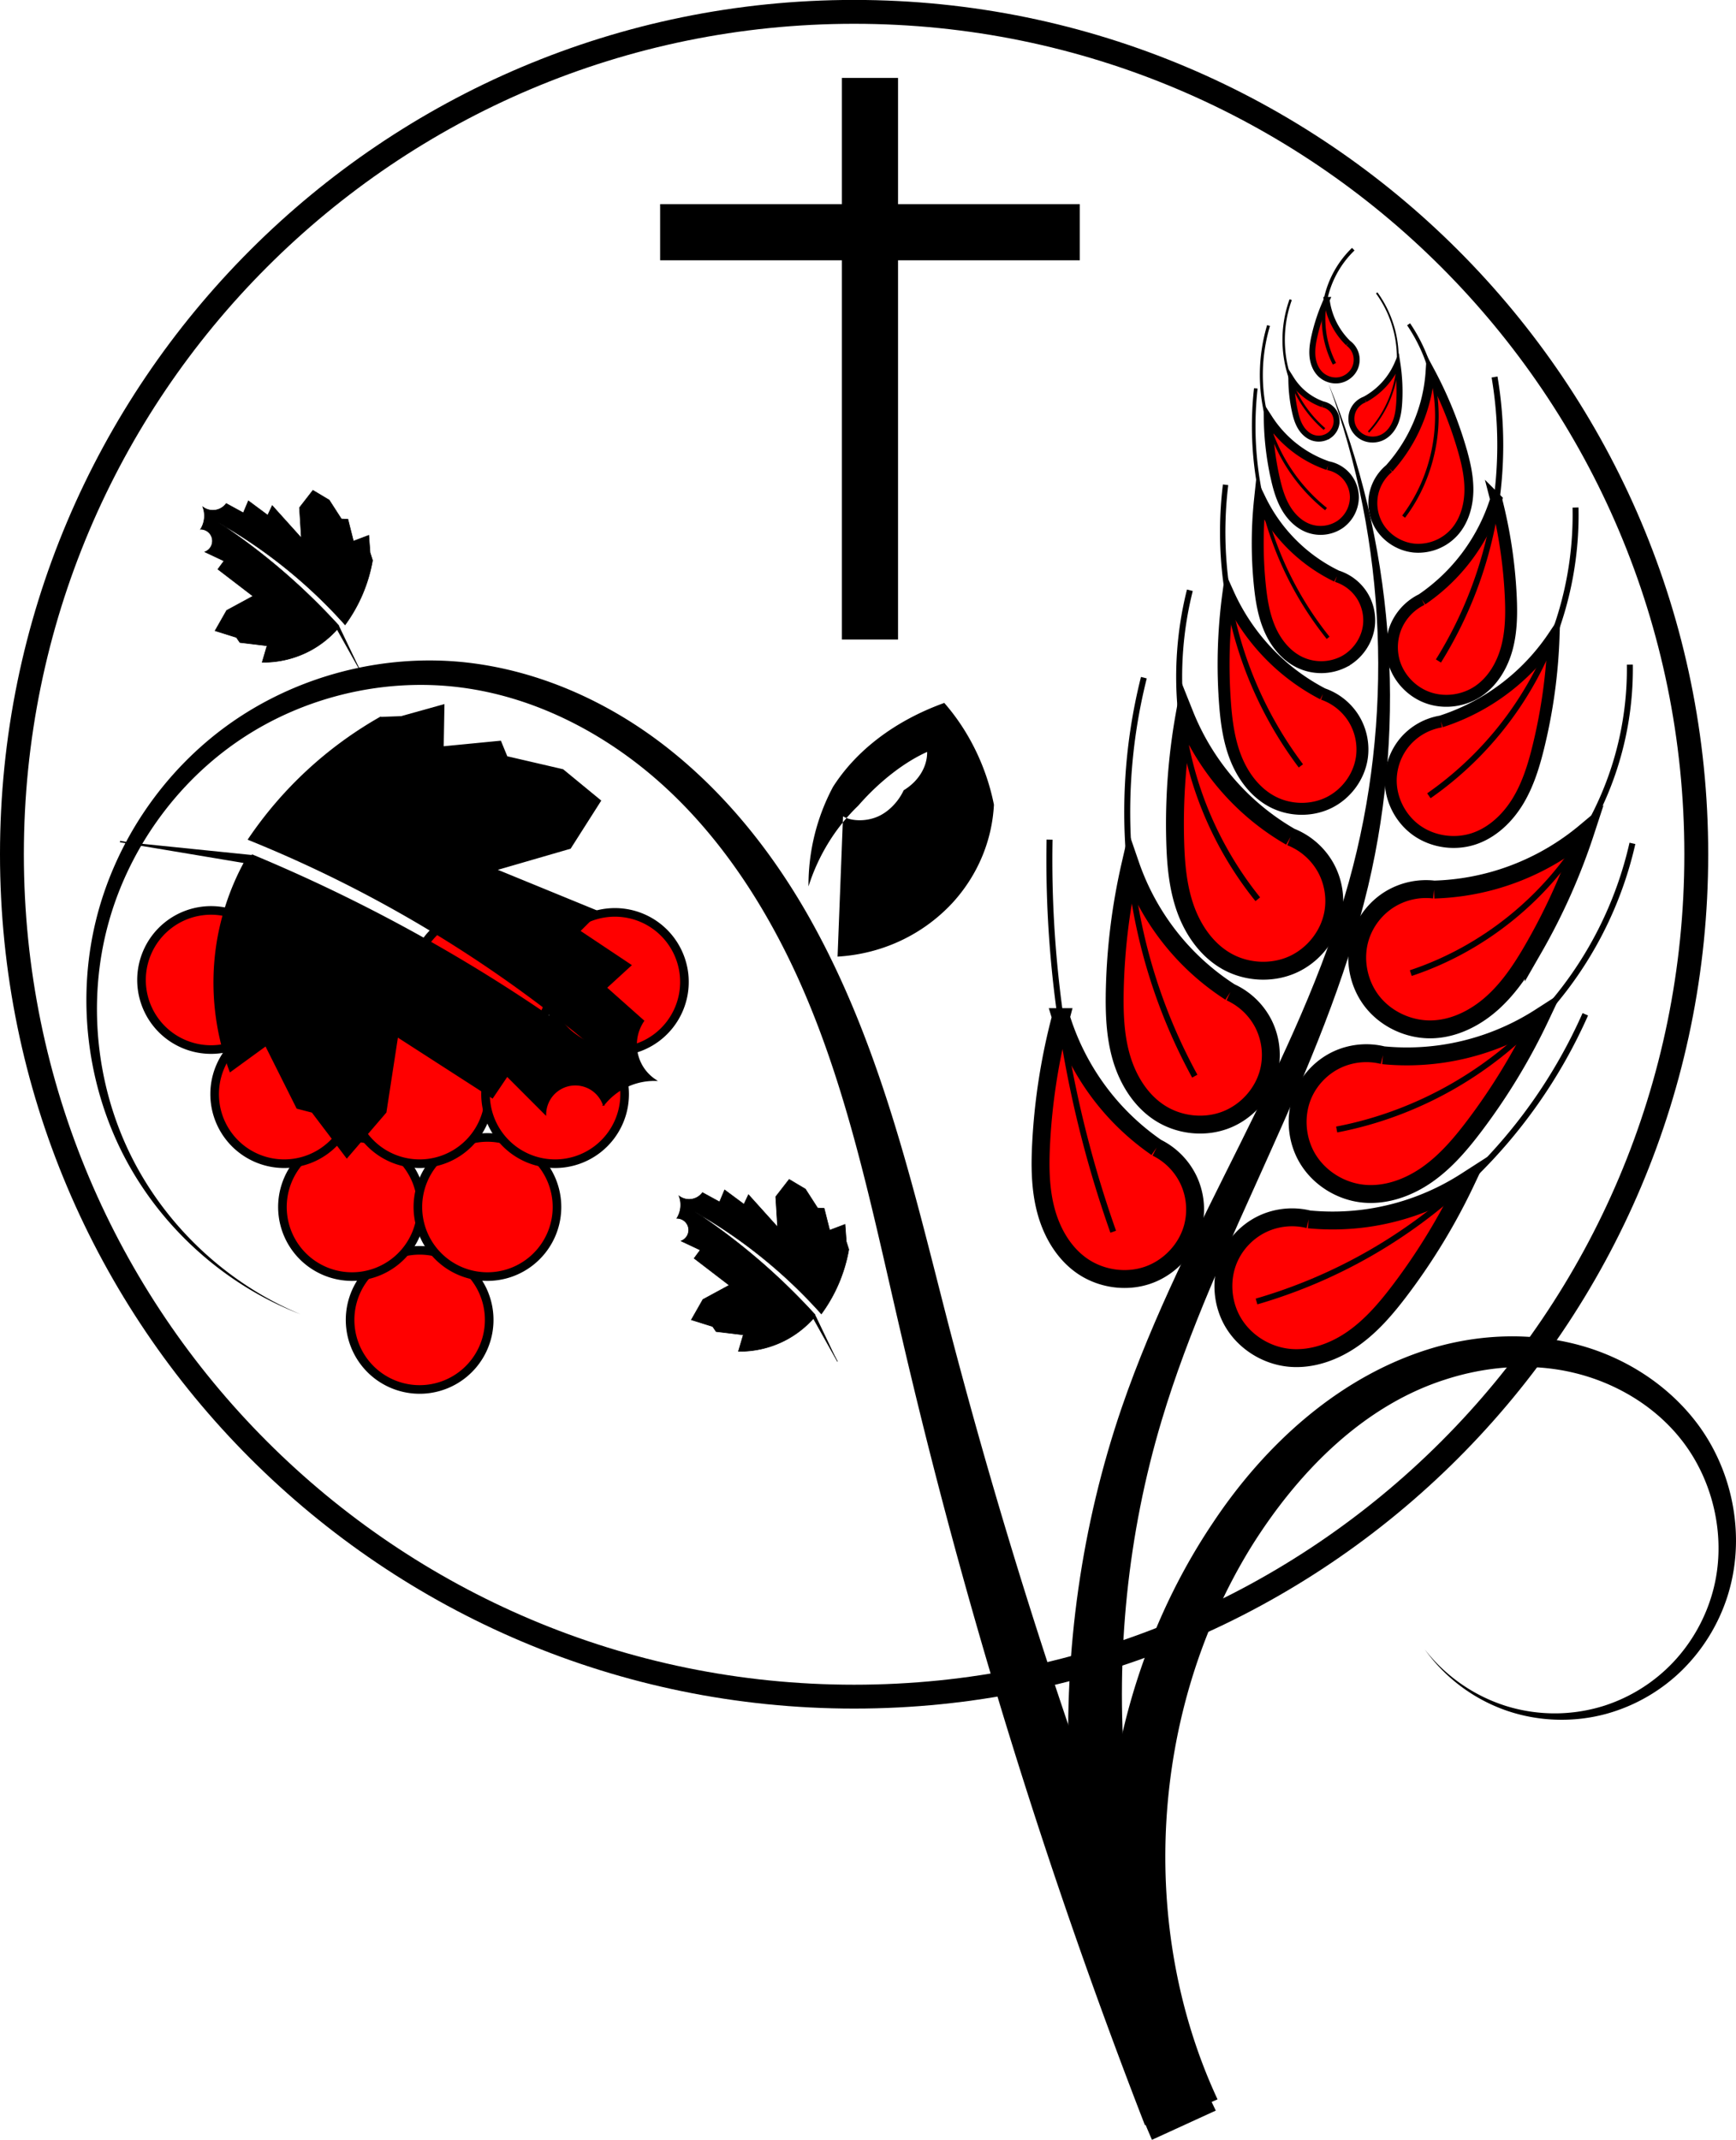 <svg xmlns="http://www.w3.org/2000/svg" viewBox="0 0 123.68 152.41"><path fill-rule="evenodd" d="M82.07 152.41l4.546-2.082c-7.246-15-8.716-32.95-3.855-49.153 1.91-6.397 4.792-12.558 7.589-18.79 2.797-6.215 5.532-12.566 7.122-19.266 2.817-11.914 1.783-24.624-2.827-35.802 4.173 11.349 4.664 23.948 1.465 35.453-1.795 6.477-4.728 12.59-7.746 18.677-3.032 6.097-6.186 12.227-8.449 18.814-5.727 16.735-5.007 35.694 2.155 52.15z"/><path stroke="#000" stroke-width="1.275" fill="red" d="M82.4 81.74a4.942 4.942 0 012.31 2.378 4.942 4.942 0 01.266 3.304c-.426 1.572-1.682 2.886-3.224 3.411-1.541.525-3.324.259-4.661-.67-1.327-.922-2.177-2.416-2.585-3.979-.41-1.562-.414-3.201-.328-4.814.161-3.013.633-6.01 1.405-8.926a17.62 17.62 0 003.707 6.56 17.574 17.574 0 003.11 2.736M87.65 70.67a4.942 4.942 0 012.387 2.301 4.942 4.942 0 01.373 3.294c-.376 1.585-1.588 2.939-3.112 3.514-1.523.575-3.313.367-4.68-.518-1.356-.878-2.254-2.344-2.714-3.892-.459-1.549-.517-3.187-.484-4.801a44.13 44.13 0 011.114-8.967 17.62 17.62 0 003.919 6.435c.957 1 2.032 1.886 3.197 2.634M91.95 59.61a4.942 4.942 0 012.496 2.182c.547.986.739 2.164.533 3.272-.298 1.601-1.443 3.013-2.937 3.662-1.494.648-3.292.527-4.7-.29-1.398-.811-2.366-2.232-2.9-3.756-.534-1.524-.672-3.157-.717-4.772-.084-3.016.143-6.04.676-9.01a17.62 17.62 0 004.228 6.237 17.573 17.573 0 003.32 2.475"/><path stroke="#000" stroke-width=".85" fill="red" d="M94.25 49.43c.908.31 1.7.945 2.202 1.763s.709 1.813.574 2.762c-.194 1.373-1.116 2.615-2.362 3.221-1.246.607-2.78.57-4.007-.073-1.217-.638-2.093-1.81-2.603-3.086-.51-1.276-.688-2.66-.786-4.03a37.552 37.552 0 01.243-7.686 14.995 14.995 0 003.824 5.147c.889.772 1.87 1.44 2.915 1.982"/><path stroke="#000" stroke-width="1.275" fill="red" d="M93.24 86.85c-1.093-.275-2.281-.157-3.299.328s-1.858 1.333-2.333 2.355c-.687 1.477-.574 3.29.266 4.686s2.374 2.34 3.995 2.493c1.608.15 3.221-.444 4.541-1.375 1.32-.931 2.38-2.181 3.354-3.47a44.122 44.122 0 004.68-7.73 17.62 17.62 0 01-7.063 2.625c-1.37.193-2.764.222-4.141.088h0M98.53 75.16c-1.093-.275-2.281-.157-3.299.328s-1.858 1.333-2.334 2.355c-.686 1.477-.573 3.29.267 4.686.84 1.395 2.374 2.34 3.995 2.493 1.609.15 3.221-.444 4.541-1.375 1.32-.931 2.38-2.181 3.354-3.47a44.122 44.122 0 004.68-7.73 17.62 17.62 0 01-7.063 2.625c-1.37.193-2.764.222-4.141.088h0M102.17 63.36a4.942 4.942 0 00-3.232.739 4.942 4.942 0 00-2.02 2.628c-.496 1.551-.157 3.337.851 4.616s2.649 2.025 4.277 1.973c1.614-.052 3.14-.844 4.332-1.933s2.089-2.462 2.893-3.863a44.13 44.13 0 003.675-8.254 17.62 17.62 0 01-6.678 3.488 17.573 17.573 0 01-4.098.606"/><path stroke="#000" stroke-width=".85" fill="red" d="M102.66 51.39a4.306 4.306 0 00-2.525 1.403 4.306 4.306 0 00-1.051 2.69c-.039 1.42.679 2.831 1.833 3.656 1.154.826 2.709 1.05 4.058.612 1.338-.436 2.422-1.47 3.156-2.67.733-1.202 1.149-2.568 1.482-3.935a38.448 38.448 0 001.07-7.8 15.352 15.352 0 01-4.742 4.541 15.314 15.314 0 01-3.281 1.503"/><path stroke="#000" stroke-width=".85" fill="red" d="M101.3 42.7a3.805 3.805 0 00-1.79 1.82 3.805 3.805 0 00-.22 2.543c.321 1.212 1.282 2.23 2.466 2.64 1.185.413 2.558.216 3.592-.493 1.026-.704 1.687-1.85 2.01-3.051.321-1.201.333-2.463.274-3.705-.11-2.32-.459-4.63-1.04-6.88A13.526 13.526 0 01101.3 42.7"/><path stroke="#000" stroke-width=".637" fill="red" d="M98.97 33.37a3.222 3.222 0 00-1.106 1.857c-.14.722-.02 1.491.331 2.136.509.933 1.504 1.576 2.561 1.676a3.462 3.462 0 002.855-1.13c.702-.785 1.015-1.861 1.038-2.914.023-1.053-.222-2.093-.52-3.103a28.77 28.77 0 00-2.241-5.45 11.459 11.459 0 01-2.918 6.927"/><path stroke="#000" stroke-width=".85" fill="red" d="M95.24 41.04a3.315 3.315 0 011.775 1.34c.413.632.599 1.411.514 2.163-.122 1.085-.82 2.085-1.788 2.59a3.56 3.56 0 01-3.159.033c-.973-.475-1.69-1.378-2.12-2.372-.431-.994-.602-2.08-.71-3.158a29.596 29.596 0 01.018-6.06 11.784 11.784 0 005.47 5.465"/><path stroke="#000" stroke-width=".637" fill="red" d="M94.61 33.17c.52.095 1.004.376 1.344.781.34.405.534.93.538 1.459a2.387 2.387 0 01-1.024 1.947 2.49 2.49 0 01-2.19.287c-.715-.248-1.288-.815-1.67-1.469-.382-.653-.592-1.393-.757-2.132a20.69 20.69 0 01-.495-4.208 8.261 8.261 0 004.254 3.335"/><path stroke="#000" stroke-width=".425" fill="red" d="M97.24 28.45c-.316.114-.59.342-.761.631s-.237.64-.184.972c.076.48.407.91.847 1.114.44.205.978.183 1.404-.05.423-.23.723-.647.894-1.097.17-.45.224-.937.25-1.418.048-.899.004-1.802-.132-2.692a5.256 5.256 0 01-2.318 2.54M94.24 28.8c.275.053.53.205.709.42s.279.497.278.777c0 .405-.216.802-.552 1.028a1.32 1.32 0 01-1.163.142c-.378-.135-.68-.439-.879-.788-.2-.348-.307-.741-.39-1.134A10.974 10.974 0 0192 27.01a4.382 4.382 0 002.24 1.789M96.05 24.44c.273.197.474.49.559.816s.052.68-.09.985c-.205.44-.64.763-1.12.839-.48.076-.99-.092-1.337-.433-.343-.338-.517-.82-.558-1.3-.04-.48.04-.963.148-1.433.2-.877.49-1.734.865-2.552a5.257 5.257 0 001.533 3.078"/><path stroke="#000" stroke-width=".425" fill="none" d="M89.52 92.7a36.939 36.939 0 0015.134-8.68 36.884 36.884 0 008.29-11.776M95.23 80.45c5.82-1.109 11.239-4.217 15.134-8.68a26.862 26.862 0 005.937-11.7M100.51 69.31c5.143-1.707 9.63-5.315 12.402-9.97a22.929 22.929 0 003.205-12.004M101.8 56.68a24.51 24.51 0 008.684-10.881 24.427 24.427 0 001.764-9.65M102.48 47.08a29.137 29.137 0 003.98-10.426c.56-3.235.566-6.565.018-9.802"/><path stroke="#000" stroke-width=".255" fill="none" d="M100 36.8c2.13-2.818 2.891-6.626 2.007-10.046a11.8 11.8 0 00-1.652-3.656"/><path stroke="#000" stroke-width=".127" fill="none" d="M97.5 30.77a7.89 7.89 0 002.083-5.266 7.868 7.868 0 00-1.5-4.642"/><path stroke="#000" stroke-width=".255" fill="none" d="M95.07 25.91a6.972 6.972 0 01-.65-4.507 6.962 6.962 0 011.992-3.656"/><path stroke="#000" stroke-width=".17" fill="none" d="M94.36 30.56a8.431 8.431 0 01-2.453-3.617 8.461 8.461 0 01.046-5.6"/><path stroke="#000" stroke-width=".212" fill="none" d="M94.47 36.26a12.31 12.31 0 01-4.187-6.372 12.288 12.288 0 01.094-6.702"/><path stroke="#000" stroke-width=".255" fill="none" d="M94.62 45.43a24.177 24.177 0 01-4.78-10.087 24.12 24.12 0 01-.37-7.68"/><path stroke="#000" stroke-width=".382" fill="none" d="M92.68 54.55a27.773 27.773 0 01-4.78-10.087 27.752 27.752 0 01-.585-9.934"/><path stroke="#000" stroke-width=".425" fill="none" d="M89.61 64.05a25.397 25.397 0 01-5.489-13.462 25.286 25.286 0 01.65-8.546M85.12 76.65a39.266 39.266 0 01-4.416-13.247 39.287 39.287 0 01.79-15.135M79.31 87.73a79.372 79.372 0 01-4.536-27.927"/><path fill-rule="evenodd" d="M82.16 151.53l4.582-2.002c-5.674-12.199-4.837-27.607 2.384-39.328 3.323-5.327 7.978-10.068 13.84-11.94 2.924-.95 6.11-1.198 9.096-.498 2.98.696 5.791 2.343 7.696 4.751 2.351 2.955 3.286 7.128 2.271 10.84a11.936 11.936 0 01-2.812 5.03 11.706 11.706 0 01-4.917 3.106 11.7 11.7 0 01-6.982.028 11.849 11.849 0 01-5.81-4.034 11.997 11.997 0 005.715 4.318c2.3.818 4.864.917 7.248.26a12.426 12.426 0 005.35-3.083 12.907 12.907 0 003.262-5.315c1.27-4.028.478-8.644-2.051-12.117-2.052-2.802-5.114-4.804-8.474-5.727-3.356-.92-6.949-.813-10.29.133-6.662 1.915-12.08 6.832-15.85 12.502-8.315 12.37-10.061 29.005-4.259 43.076z"/><path fill-rule="evenodd" d="M81.57 151.37l4.636-1.872a408.896 408.896 0 01-18.652-55.227c-2.53-9.807-4.844-20.05-10.008-29.115-2.588-4.533-5.923-8.705-10.068-11.946-4.147-3.244-9.14-5.483-14.393-6.04-5.876-.61-11.907.977-16.686 4.354-4.776 3.38-8.236 8.505-9.59 14.14-1.352 5.634-.584 11.715 2.086 16.795 2.67 5.08 7.216 9.111 12.519 11.151-5.247-2.18-9.632-6.31-12.114-11.357-2.484-5.047-3.056-10.989-1.61-16.367 1.442-5.378 4.898-10.18 9.482-13.24 4.582-3.064 10.295-4.386 15.703-3.674 4.845.63 9.428 2.86 13.217 5.971 3.792 3.116 6.81 7.134 9.16 11.49 4.713 8.71 6.64 18.718 8.963 28.66a413.11 413.11 0 0017.356 56.277z"/><path d="M120.85 60.845c0 33.137-26.863 60-60 60s-60-26.863-60-60 26.863-60 60-60 60 26.863 60 60z" stroke="#000" stroke-width="1.7" fill="none"/><path stroke="#000" stroke-width="4" fill="none" d="M47.03 16.54h29.898M61.98 5.55v40"/><g stroke="#000" fill="red"><path d="M25.326 92.098a4.955 4.955 0 109.142 3.826 4.955 4.955 0 00-9.142-3.826z" stroke-width=".613"/><path d="M20.506 84.058a4.955 4.955 0 109.142 3.826 4.955 4.955 0 00-9.142-3.826z" stroke-width=".613"/><path d="M30.156 84.058a4.955 4.955 0 109.142 3.826 4.955 4.955 0 00-9.142-3.826zM15.676 76.018a4.955 4.955 0 109.142 3.826 4.955 4.955 0 00-9.142-3.826z" stroke-width=".613"/><path d="M25.326 76.018a4.955 4.955 0 109.142 3.826 4.955 4.955 0 00-9.142-3.826z" stroke-width=".613"/><path d="M34.976 76.018a4.955 4.955 0 109.142 3.826 4.955 4.955 0 00-9.142-3.826zM20.096 68.118a4.955 4.955 0 109.142 3.826 4.955 4.955 0 00-9.142-3.826z" stroke-width=".613"/><path d="M29.816 68.028a4.955 4.955 0 109.142 3.826 4.955 4.955 0 00-9.142-3.826z" stroke-width=".613"/><path d="M39.236 68.028a4.955 4.955 0 109.142 3.826 4.955 4.955 0 00-9.142-3.826zM10.466 67.888a4.955 4.955 0 109.142 3.826 4.955 4.955 0 00-9.142-3.826z" stroke-width=".613"/></g><path stroke="#000" stroke-width=".104" d="M8.55 59.94l8.883 1.487a17.998 17.998 0 00-1.959 5.784 18.054 18.054 0 00.929 9.094l2.534-1.845 2.235 4.46 1.079.28 2.458 3.245 2.77-3.226.83-5.4 6.772 4.362 1.048-1.555 2.729 2.732c.007-.471.176-.939.472-1.306a2.15 2.15 0 011.177-.737 2.153 2.153 0 011.514.212c.456.253.813.678.982 1.17a4.615 4.615 0 011.697-1.34 4.613 4.613 0 011.996-.418 3.04 3.04 0 01-1.09-1.256 3.04 3.04 0 01-.262-1.642c.058-.474.23-.933.498-1.328l-2.657-2.361 1.75-1.603-3.65-2.434 1.365-1.364-7.338-3.006 5.309-1.54 2.147-3.372-2.67-2.195-3.994-.927-.452-1.1-4.093.398.054-2.993-3.026.843-1.503.056a27.995 27.995 0 00-9.364 8.668 91.253 91.253 0 0125.276 15.384 116.642 116.642 0 00-25.06-14.269"/><path stroke="#000" stroke-width=".041" d="M25.74 47.9l-1.72-3.073a7.038 7.038 0 01-1.87 1.485 7.059 7.059 0 01-3.47.858l.345-1.176-1.936-.233-.246-.36-1.518-.477.821-1.445 1.878-1.018-2.5-1.917.435-.59-1.366-.644a.84.84 0 00.418-.346.84.84 0 00.116-.53c-.024-.203-.125-.396-.278-.53s-.357-.21-.56-.207a1.804 1.804 0 00.16-1.591 1.188 1.188 0 001.244.115c.167-.084.314-.208.424-.359l1.22.666.358-.855 1.378 1.022.321-.683 2.075 2.304-.134-2.157.958-1.235 1.16.692.868 1.348.465.021.393 1.559 1.095-.415.09 1.225.177.56a10.946 10.946 0 01-1.954 4.59 35.692 35.692 0 00-8.998-7.27 45.607 45.607 0 018.56 7.338"/><path fill-rule="evenodd" d="M57.6 63.14c.712-2.257 1.97-4.244 3.546-5.757 1.61-1.847 3.405-3.156 4.907-3.828.018 1.014-.577 2.07-1.67 2.732-.416.897-1.183 1.62-1.936 1.91-.816.328-1.816.29-2.387-.053l-.388 9.992c3.26-.194 6.133-1.616 8.187-3.829 1.831-2 2.824-4.48 2.953-6.991-.548-2.746-1.815-5.284-3.538-7.25-3.591 1.296-6.31 3.438-7.933 5.99a14.876 14.876 0 00-1.74 7.084z"/><path stroke="#000" stroke-width=".041" d="M59.67 96.98l-1.72-3.073a7.038 7.038 0 01-1.87 1.485 7.059 7.059 0 01-3.47.858l.345-1.176-1.936-.233-.246-.36-1.518-.477.821-1.445 1.878-1.018-2.5-1.917.435-.59-1.366-.644a.84.84 0 00.418-.346.84.84 0 00.116-.53c-.024-.203-.125-.396-.278-.53s-.357-.21-.56-.207a1.804 1.804 0 00.16-1.591 1.188 1.188 0 001.244.115c.167-.084.314-.208.424-.359l1.219.666.359-.855 1.377 1.022.322-.683 2.075 2.304-.134-2.157.958-1.235 1.16.692.868 1.348.465.021.393 1.559 1.095-.415.09 1.225.177.56a10.946 10.946 0 01-1.954 4.59 35.692 35.692 0 00-8.998-7.27 45.607 45.607 0 018.56 7.338"/></svg>